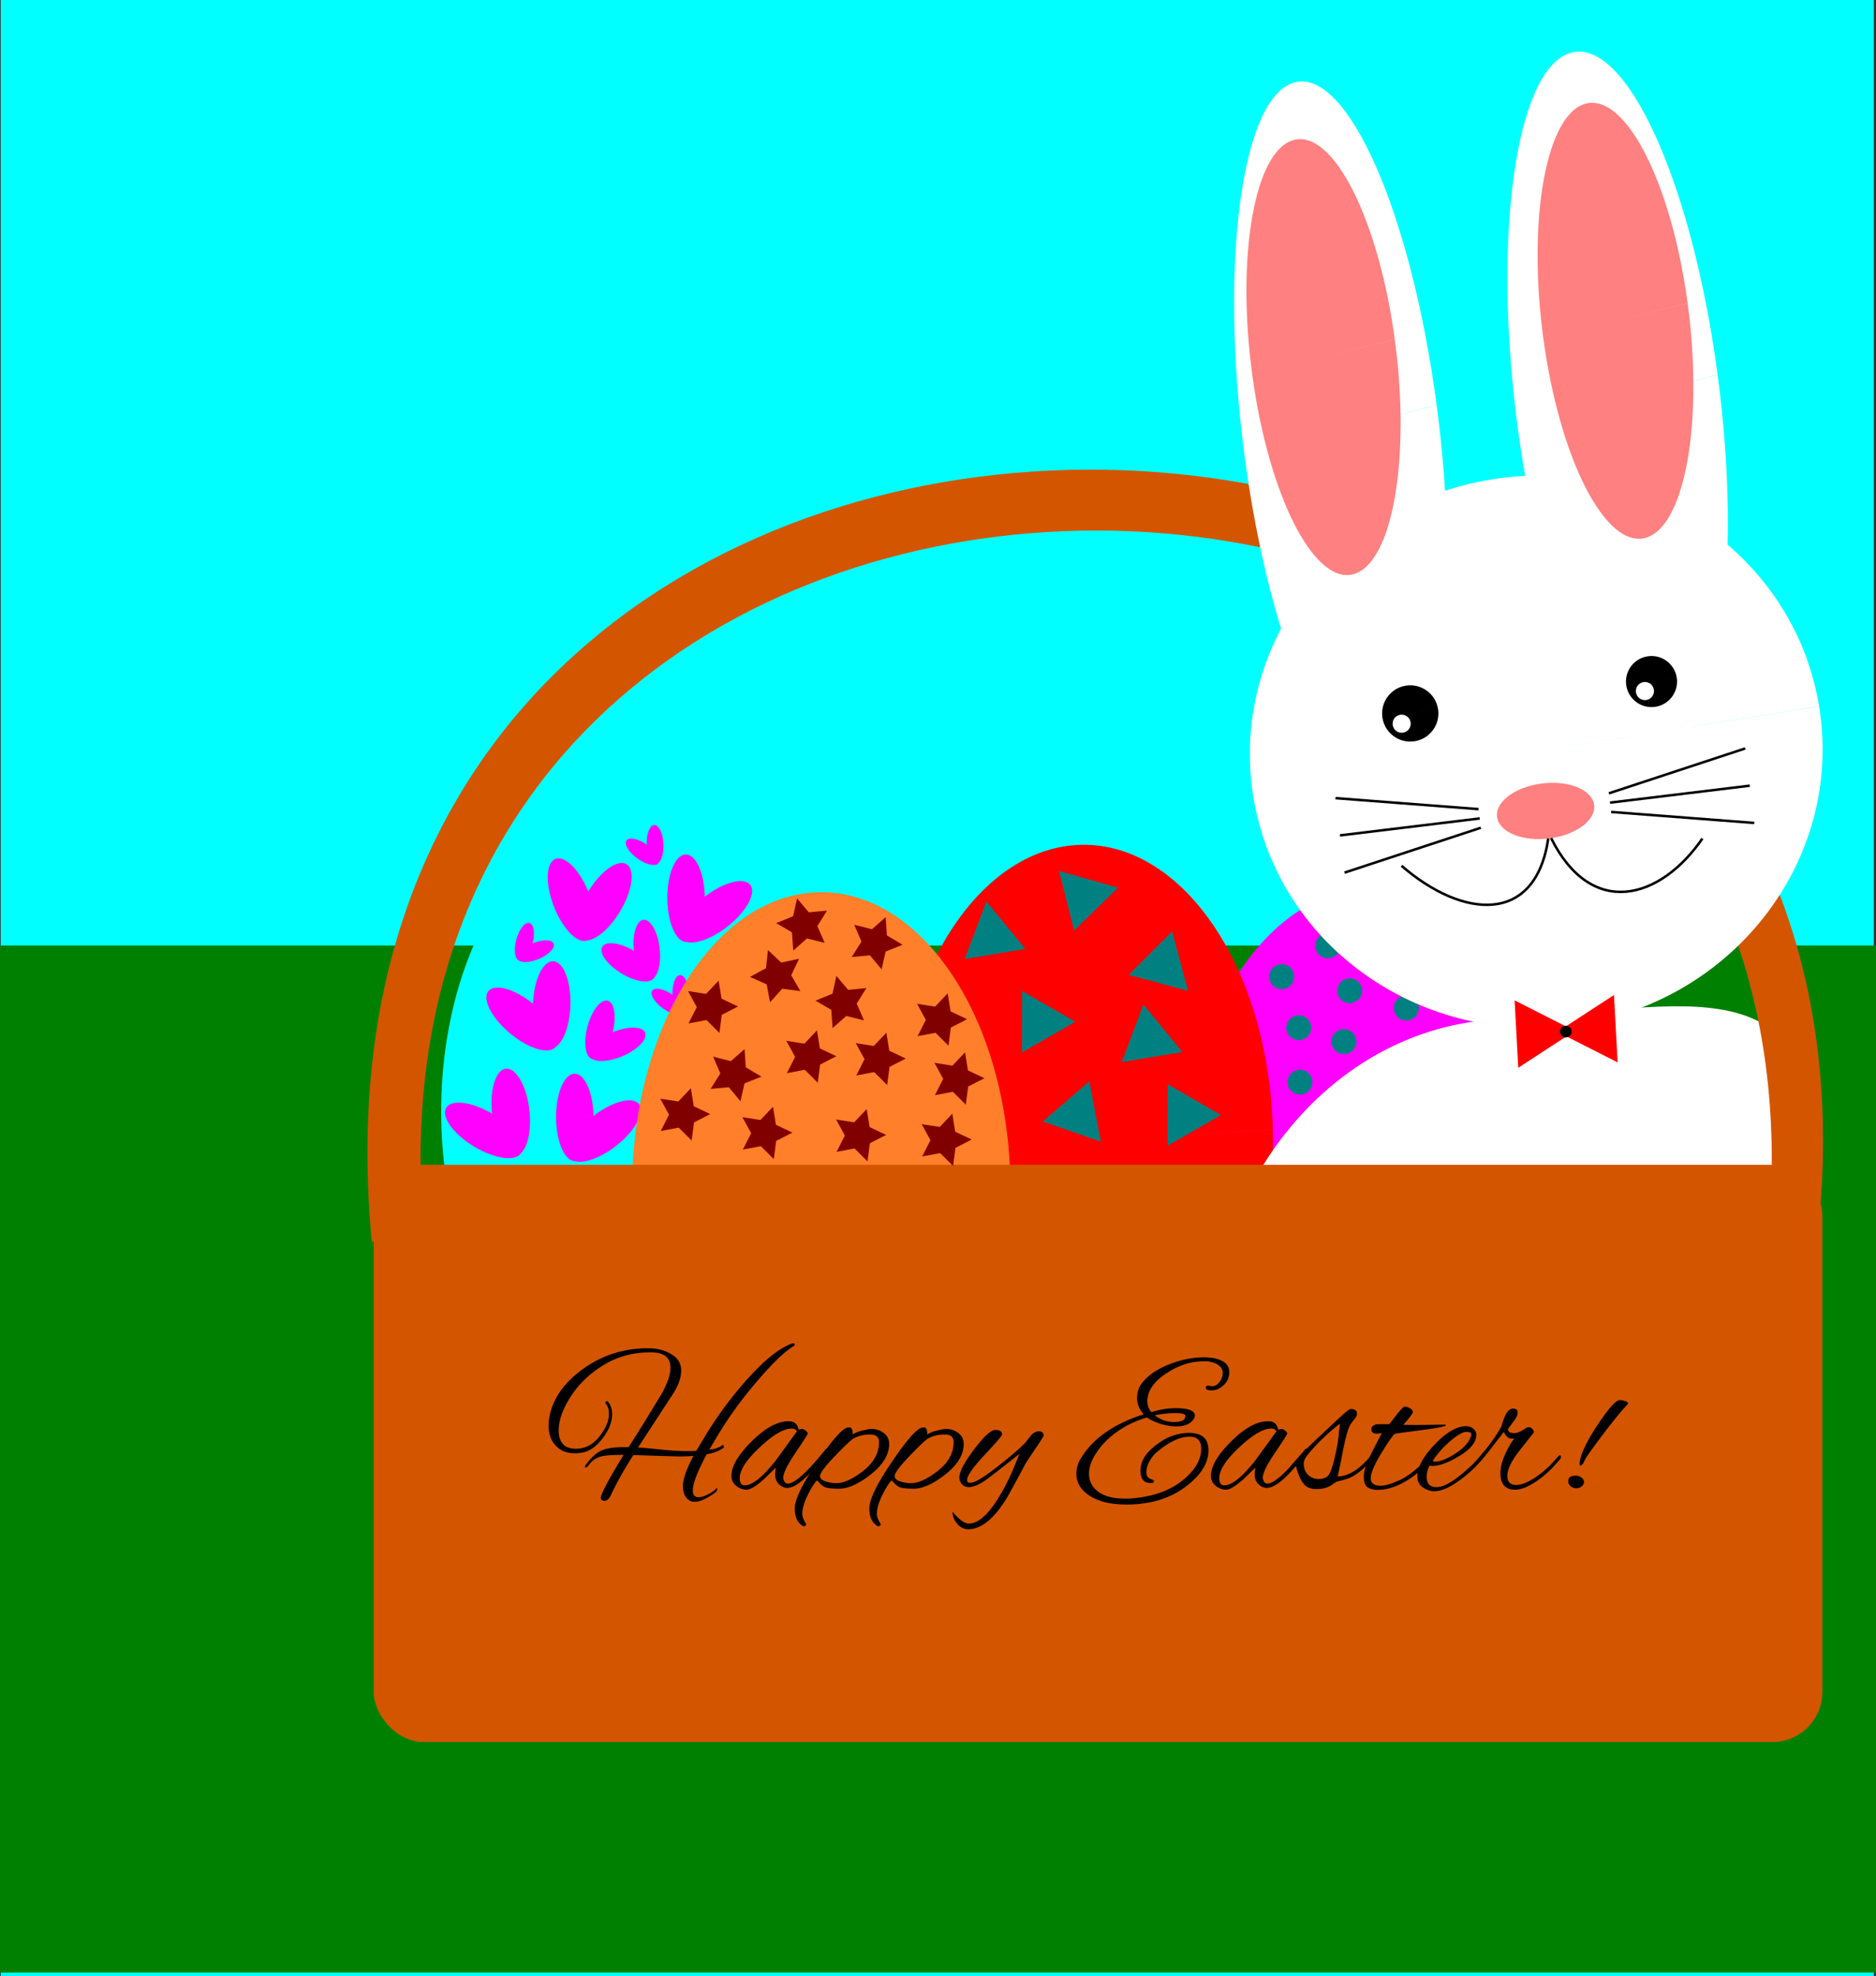 <?xml version="1.0"?>
<svg xmlns="http://www.w3.org/2000/svg" width="751.116" height="791.17" viewBox="0 0 751.116 791.17">
  <rect x="0" y="0" width="751.116" height="791.17" fill="#333333" stroke="none"/>
  <g transform="translate(0 -262.642)">
    <rect width="749.978" height="791.17" x=".275" y="262.642" rx="0" ry="0" fill="#0ff"/>
    <rect width="751.116" height="411.179" y="641.183" rx="0" ry="0" fill="green"/>
    <path d="M624.483 732.518c1.671 65.57-30.853 120.853-72.646 123.475-41.792 2.623-77.027-48.406-78.699-113.976-1.671-65.571 30.853-120.853 72.646-123.476 41.78-2.622 77.01 48.38 78.697 113.931l-75.67 4.795z" fill="#f0f"/>
    <path d="M509.618 714.918c1.672 65.57-30.853 120.852-72.645 123.475-41.793 2.623-77.028-48.406-78.7-113.977-1.671-65.57 30.853-120.852 72.646-123.475 41.781-2.622 77.01 48.38 78.698 113.931l-75.671 4.795z" fill="red"/>
    <path d="M328.058 702.876c1.671 65.57-30.853 120.852-72.646 123.475-41.792 2.623-77.027-48.406-78.699-113.977-1.671-65.57 30.853-120.852 72.646-123.475 41.78-2.622 77.01 48.38 78.698 113.93l-75.671 4.796z" fill="#0ff"/>
    <path d="M269.206 660.833c3.562 2.434 5.697 5.71 4.77 7.319-.93 1.608-4.57.938-8.131-1.496-3.562-2.434-5.698-5.71-4.77-7.318.929-1.608 4.567-.94 8.129 1.493l-1.679 2.914z" fill="#f0f"/>
    <path d="M725.933 803.442c2.677 76.344-49.403 140.708-116.324 143.762-66.921 3.054-123.342-56.36-126.019-132.703-2.677-76.344 49.404-140.709 116.325-143.762 66.903-3.053 125.53-25 128.232 51.323l-123.385 86.91z" fill="#fff"/>
    <path d="M275.936 660.377c.258 4.306-1.025 8.001-2.865 8.252-1.84.251-3.54-3.036-3.797-7.343-.258-4.306 1.025-8 2.865-8.252 1.839-.251 3.539 3.035 3.797 7.34l-3.331.458zM247.237 720.916c-7.502 6.084-15.898 8.568-18.754 5.547-2.855-3.02.91-10.401 8.412-16.485 7.502-6.084 15.898-8.568 18.754-5.547 2.855 3.02-.908 10.397-8.407 16.481l-5.176-5.465z" fill="#f0f"/>
    <path d="M404.48 733.908c1.671 65.57-30.853 120.852-72.646 123.475-41.792 2.623-77.027-48.406-78.699-113.977-1.671-65.57 30.853-120.852 72.646-123.475 41.78-2.622 77.01 48.38 78.698 113.93l-75.671 4.796z" fill="#ff7f2a"/>
    <rect width="580" height="231.073" x="149.626" y="728.968" ry="20" rx="20" fill="#d45500"/>
    <path d="M168.884 745.038c-20-360 560-360 540 0h20c30-390-620-400-580 15z" fill="#d45500"/>
    <path d="M536.582 640.996a5 5 0 11-9.991.403 5 5 0 019.991-.405l-4.996.202zM568.078 666.007a5 5 0 11-9.992.403 5 5 0 019.992-.405l-4.996.201z" fill="teal"/>
    <path d="M728.332 545.404c9.855 60.215-32.862 117.172-95.412 127.215-62.549 10.044-121.244-30.629-131.099-90.844-9.855-60.216 32.863-117.173 95.412-127.216 62.532-10.041 121.216 30.607 131.092 90.802L615.077 563.59z" fill="#fff"/>
    <path d="M575.202 424.739c10.217 77.01 1.294 144.063-19.931 149.767-21.225 5.705-46.715-52.1-56.933-129.109-10.218-77.01-1.294-144.063 19.93-149.767 21.22-5.703 46.703 52.069 56.926 129.055l-38.424 10.383zM687.703 412.622c10.253 77.005.643 144.142-21.464 149.953-22.107 5.812-48.34-51.902-58.593-128.908-10.253-77.005-.644-144.142 21.463-149.953 22.101-5.81 48.328 51.872 58.586 128.854l-40.02 10.576z" fill="#fff"/>
    <path d="M558.453 398.608c6.476 48.034-1.053 90.106-16.815 93.97-15.762 3.865-33.789-31.941-40.264-79.975-6.476-48.033 1.052-90.105 16.814-93.97 15.758-3.863 33.78 31.923 40.26 79.942l-28.535 7.03zM675.694 384.022c6.484 48.033-1.193 90.123-17.145 94.01-15.953 3.889-34.14-31.898-40.624-79.93-6.483-48.033 1.193-90.123 17.146-94.01 15.948-3.888 34.131 31.879 40.619 79.897l-28.88 7.073z" fill="#ff8080"/>
    <path d="M575.765 546.464c.995 6.143-3.178 11.93-9.321 12.926-6.144.996-11.931-3.177-12.927-9.32-.996-6.144 3.177-11.932 9.32-12.927 6.143-.996 11.929 3.175 12.927 9.316l-11.123 1.808zM671.329 533.862c.903 5.575-2.883 10.826-8.458 11.73-5.574.903-10.826-2.883-11.73-8.458-.903-5.574 2.884-10.826 8.458-11.73 5.573-.903 10.824 2.882 11.73 8.454l-10.094 1.64z"/>
    <path d="M564.758 551.761a3.614 3.614 0 11-7.134 1.16 3.614 3.614 0 017.134-1.161l-3.567.58zM662.164 538.69a3.614 3.614 0 11-7.134 1.159 3.614 3.614 0 017.134-1.161l-3.567.58z" fill="#fff"/>
    <path d="M638.196 584.503c1.166 6.023-6.563 12.157-17.263 13.702-10.7 1.544-20.32-2.086-21.485-8.109-1.166-6.023 6.563-12.157 17.263-13.701 10.697-1.544 20.315 2.083 21.484 8.104l-19.373 2.8z" fill="#ff8080"/>
    <path d="M619.903 598.322c-5.111 34.734-34.275 32.157-58.76 10.924h0M621.034 598.184c16.133 32.337 43.622 24.764 60.57.162h0M591.99 586.572l-57.292-4.402M592.443 590.3l-55.936 6.786M592.895 594.03l-54.578 17.972M644.175 580.242l54.578-17.972M644.627 583.971l55.935-6.785M645.08 587.7l57.291 4.402" fill="none" stroke="#000"/>
    <path d="M623.58 675.729l11.315-7.372 11.314-7.373.728 13.485.727 13.485-12.042-6.113z" fill="red"/>
    <path d="M630.508 675.353l-12.045-6.105-12.045-6.105.735 13.484.736 13.484 11.31-7.379z" fill="red"/>
    <path d="M629.243 675.407a2.337 2.337 0 11-4.654.441 2.337 2.337 0 014.654-.442l-2.327.22z"/>
    <path d="M235.476 619.444c3.661 8.937 3.617 17.693-.098 19.556-3.716 1.863-9.697-3.872-13.359-12.81-3.661-8.937-3.617-17.693.099-19.556 3.715-1.863 9.693 3.869 13.355 12.803l-6.725 3.38z" fill="#f0f"/>
    <path d="M248.62 626.88c-4.823 8.369-11.772 13.696-15.52 11.9-3.749-1.796-2.878-10.037 1.944-18.405 4.823-8.369 11.772-13.696 15.52-11.9 3.748 1.796 2.879 10.032-1.941 18.4l-6.791-3.248zM213.287 664.38c7.532 6.045 11.735 13.727 9.387 17.157-2.349 3.43-10.359 1.31-17.892-4.736-7.532-6.046-11.735-13.727-9.387-17.157 2.348-3.429 10.355-1.31 17.886 4.732l-4.247 6.214z" fill="#f0f"/>
    <path d="M228.388 664.52c-.166 9.656-3.664 17.683-7.814 17.927-4.15.245-7.379-7.386-7.214-17.043.166-9.658 3.664-17.684 7.813-17.929 4.149-.244 7.378 7.383 7.215 17.037l-7.514.45zM282.173 621.491c.215 9.657-2.965 17.815-7.101 18.222-4.137.408-7.665-7.09-7.88-16.746-.215-9.656 2.964-17.815 7.1-18.222 4.137-.407 7.664 7.086 7.88 16.74l-7.49.744z" fill="#f0f"/>
    <path d="M291.778 633.145c-7.502 6.084-15.898 8.567-18.754 5.547-2.856-3.02.91-10.402 8.412-16.486 7.502-6.084 15.898-8.567 18.754-5.547 2.855 3.02-.909 10.398-8.407 16.481l-5.176-5.465zM237.632 709.263c.215 9.656-2.964 17.815-7.101 18.222-4.137.408-7.665-7.09-7.88-16.746-.215-9.656 2.964-17.815 7.101-18.222 4.136-.408 7.663 7.086 7.88 16.74l-7.49.744zM196.908 708.423c8.342 4.868 13.632 11.845 11.815 15.584-1.816 3.739-10.052 2.823-18.394-2.045-8.342-4.868-13.632-11.845-11.815-15.584 1.816-3.738 10.048-2.824 18.388 2.042l-3.283 6.773z" fill="#f0f"/>
    <path d="M211.864 706.333c1.261 9.576-1.014 18.03-5.083 18.885-4.068.853-8.388-6.217-9.649-15.793-1.26-9.576 1.015-18.031 5.083-18.885 4.067-.854 8.386 6.213 9.648 15.786l-7.365 1.553zM253.737 643.239c5.75 3.355 9.396 8.164 8.144 10.742-1.252 2.577-6.929 1.946-12.679-1.41s-9.396-8.165-8.144-10.742c1.252-2.576 6.926-1.946 12.675 1.407l-2.264 4.669z" fill="#f0f"/>
    <path d="M264.046 641.798c.87 6.6-.7 12.428-3.504 13.017-2.804.588-5.782-4.285-6.65-10.886-.87-6.6.699-12.429 3.503-13.017 2.803-.588 5.78 4.283 6.65 10.881l-5.076 1.07zM245.327 675.802c-1.604 6.462-5.194 11.313-8.02 10.835-2.825-.477-3.815-6.102-2.21-12.564 1.604-6.461 5.194-11.312 8.02-10.834 2.824.477 3.814 6.1 2.211 12.559l-5.116-.86z" fill="#f0f"/>
    <path d="M249.607 685.291c-6.09 2.69-12.124 2.822-13.477.296-1.352-2.525 2.488-6.753 8.578-9.442 6.09-2.69 12.124-2.822 13.477-.297 1.353 2.525-2.485 6.752-8.573 9.441l-2.454-4.571zM213.268 640.256c-1.04 4.187-3.367 7.33-5.197 7.02-1.831-.308-2.473-3.954-1.433-8.14 1.04-4.188 3.366-7.331 5.197-7.022 1.83.31 2.472 3.953 1.433 8.139l-3.315-.558z" fill="#f0f"/>
    <path d="M216.041 646.404c-3.946 1.743-7.856 1.83-8.733.192-.877-1.636 1.612-4.376 5.558-6.119 3.947-1.742 7.857-1.828 8.734-.192.876 1.637-1.61 4.375-5.556 6.118l-1.59-2.962zM258.89 600.736c3.562 2.433 5.697 5.71 4.769 7.318-.929 1.608-4.569.939-8.13-1.495-3.563-2.434-5.698-5.71-4.77-7.319.928-1.607 4.567-.939 8.128 1.494l-1.678 2.913z" fill="#f0f"/>
    <path d="M265.62 600.28c.257 4.306-1.025 8-2.865 8.252-1.84.251-3.54-3.037-3.797-7.343-.258-4.307 1.024-8.001 2.864-8.252 1.84-.252 3.54 3.034 3.797 7.34l-3.33.457z" fill="#f0f"/>
    <path d="M320.452 659.41l-7.254-.945-4.89 5.44-1.344-7.19-6.685-2.971 6.424-3.5.76-7.275 5.313 5.028 7.154-1.526-3.14 6.607zM352.983 650.721l-4.684-5.619-7.284.673 3.897-6.191-2.892-6.72 7.093 1.793 5.497-4.826.487 7.299 6.289 3.737-6.792 2.718zM296.477 703.522l-4.684-5.62-7.284.674 3.897-6.191-2.892-6.72 7.093 1.792 5.497-4.826.487 7.3 6.289 3.737-6.792 2.718zM345.93 671.137l-7.102-1.756-5.473 4.854-.524-7.296-6.308-3.705 6.778-2.753 1.574-7.144 4.713 5.595 7.28-.71-3.864 6.21zM330.182 640.105l-7.101-1.756-5.473 4.854-.524-7.296-6.308-3.705 6.777-2.753 1.575-7.144 4.712 5.595 7.281-.71-3.865 6.21zM355.205 697.02l-5.184-5.16-7.191 1.346 3.306-6.526-3.502-6.423 7.228 1.128 5.027-5.315 1.16 7.222 6.609 3.138-6.51 3.336zM379.753 681.273l-5.185-5.16-7.19 1.345 3.306-6.526-3.502-6.422 7.228 1.127 5.026-5.315 1.161 7.223 6.609 3.138-6.51 3.336zM386.7 704.895l-5.184-5.16-7.19 1.345 3.305-6.526-3.502-6.423 7.228 1.127 5.027-5.315 1.161 7.223 6.608 3.138-6.51 3.336zM381.606 729.442l-5.185-5.16-7.19 1.345 3.305-6.526-3.502-6.422 7.228 1.127 5.027-5.315 1.161 7.223 6.608 3.138-6.51 3.336zM276.93 719.253l-5.184-5.16-7.19 1.345 3.305-6.526-3.502-6.423 7.228 1.127 5.027-5.315 1.161 7.223 6.608 3.138-6.51 3.336zM288.047 676.179l-5.185-5.161-7.19 1.345 3.305-6.525-3.502-6.423 7.228 1.127 5.027-5.315 1.161 7.223 6.608 3.138-6.51 3.336zM327.416 696.095l-5.185-5.161-7.19 1.345 3.305-6.525-3.502-6.423 7.228 1.127 5.027-5.315 1.161 7.223 6.608 3.138-6.51 3.336zM309.815 726.663l-5.185-5.16-7.19 1.345 3.306-6.525-3.502-6.423 7.228 1.127 5.026-5.315 1.162 7.223 6.608 3.138-6.51 3.336zM347.332 727.59l-5.185-5.16-7.19 1.345 3.305-6.526-3.502-6.423 7.228 1.127 5.027-5.315 1.161 7.223 6.608 3.138-6.51 3.336z" fill="maroon"/>
    <path d="M475.658 659.29l-11.87-3.18-11.87-3.18 8.69-8.69 8.689-8.69 3.18 11.87zM430.51 671.712l-10.653 6.127-10.652 6.127.02-12.288.02-12.289 10.632 6.162zM488.806 709.048l-10.653 6.127-10.652 6.127.02-12.289.02-12.288 10.632 6.161zM440.735 719.697l-11.601-4.054-11.6-4.055 9.31-8.019 9.312-8.02 2.29 12.074zM473.378 683.819l-12.127 1.993-12.126 1.993 4.338-11.498 4.337-11.498 7.789 9.505zM410.496 642.553l-12.126 1.993-12.126 1.993 4.337-11.498 4.337-11.498 7.79 9.505zM430.04 635.16l-3.017-11.912-3.017-11.913 11.825 3.344 11.825 3.344-8.808 8.569zM518.143 653.435a5 5 0 11-9.992.404 5 5 0 019.992-.406l-4.996.202zM545.383 659.06a5 5 0 11-9.992.403 5 5 0 019.991-.406l-4.995.202zM525.003 673.88a5 5 0 11-9.992.404 5 5 0 019.992-.406l-4.996.202zM543.067 679.438a5 5 0 11-9.992.404 5 5 0 019.992-.406l-4.996.202zM525.467 695.65a5 5 0 11-9.992.403 5 5 0 019.991-.406l-4.995.202z" fill="teal"/>
    <g style="line-height:125%" font-size="79.209" font-weight="700" letter-spacing="0" word-spacing="0" font-family="Alex Brush">
      <path d="M240.563 862.279c0-1.479 3.037-7.208 9.11-17.189-4.33 0-7.209.185-8.634.555-2.377.58-4.146 1.769-5.307 3.564-.423.581-.792.898-1.11.95-.263.054-.395-.052-.395-.316 0-.317.105-.58.317-.792 2.006-2.693 3.986-4.541 5.94-5.545 1.954-1.003 5.043-1.505 9.268-1.505h1.9c3.222-4.91 7.737-12.198 13.545-21.861 2.165-4.066 3.248-7.367 3.248-9.902 0-4.066-2.482-6.125-7.446-6.178h-.87c-6.76 0-12.912 1.69-18.457 5.07-5.544 3.38-9.927 7.577-13.148 12.594-3.221 5.016-4.832 9.531-4.832 13.545 0 4.91 2.297 7.366 6.891 7.366 3.644 0 6.76-1.61 9.347-4.832 2.587-3.22 3.881-6.284 3.881-9.188 0-1.637-.422-2.984-1.267-4.04a.537.537 0 01-.159-.396c0-.37.211-.554.634-.554.211 0 .37.079.475.237 1.056 1.373 1.584 3.01 1.584 4.911 0 3.222-1.32 6.522-3.96 9.902-2.64 3.326-5.413 5.175-8.317 5.544a15.03 15.03 0 01-2.614.238c-3.38 0-5.993-1.083-7.842-3.248-1.795-1.954-2.693-4.594-2.693-7.92 0-1.374.159-2.773.476-4.199 1.584-7.129 6.151-13.36 13.703-18.693 7.604-5.333 16.132-8 25.584-8 3.644 0 6.76.792 9.347 2.376 2.64 1.531 3.96 3.697 3.96 6.495 0 2.799-.977 5.756-2.93 8.872l-14.337 22.02c1.69.053 4.7.317 9.03.792 4.382.422 7.656.633 9.822.633 2.217 0 3.696-.026 4.435-.079l3.01-4.99a152.163 152.163 0 0117.743-24.08c6.759-7.498 12.647-12.145 17.664-13.94.158-.053.316-.08.475-.08.37 0 .554.212.554.634 0 .159-.079.29-.237.396-3.38 1.901-8.238 6.522-14.575 13.862-6.284 7.287-11.723 14.786-16.317 22.495l-3.089 5.228c2.429-.317 4.172-.924 5.228-1.822.211-.158.396-.053.554.317.159.317.132.555-.079.713-1.584 1.214-3.828 2.086-6.733 2.614-3.696 6.865-5.544 11.696-5.544 14.495 0 1.795.765 2.693 2.297 2.693 1.056 0 2.27-.37 3.643-1.109 1.426-.686 2.377-1.293 2.852-1.822.475-.475.765-.712.871-.712.106 0 .132.158.08.475-.054.37-.16.66-.317.871-.898.845-2.245 1.743-4.04 2.693-1.796.95-3.248 1.426-4.357 1.426s-1.927-.185-2.455-.554c-1.69-1.11-2.535-3.037-2.535-5.783 0-2.746 1.4-6.759 4.198-12.04a67.881 67.881 0 01-5.465.238c-.581 0-6.786-.185-18.614-.554-3.75 5.914-6.76 11.3-9.03 16.158-.687 1.426-1.531 2.139-2.535 2.139-.95 0-1.426-.396-1.426-1.188M319.865 834.952l1.11-.238c.58 0 1.135.238 1.663.713s.792.845.792 1.109-1.637 2.825-4.911 7.683c-3.274 4.806-4.911 8.159-4.911 10.06 0 .158.026.317.079.475.264 1.214.845 1.822 1.743 1.822 2.745 0 7.762-4.542 15.05-13.624.158-.211.342-.317.554-.317.21 0 .317.211.317.634 0 .37-.238.871-.713 1.505-6.76 9.03-11.908 13.544-15.446 13.544-.475 0-.924-.079-1.347-.237-2.323-.898-3.485-2.64-3.485-5.228 0-.898.106-1.795.317-2.693l-4.91 4.752c-3.116 2.746-5.387 4.12-6.813 4.12-1.373 0-2.693-.45-3.96-1.347-1.426-1.056-2.139-2.456-2.139-4.198 0-3.855 2.693-8.45 8.08-13.783 5.386-5.386 10.323-8.08 14.811-8.08 1.743 0 2.905.608 3.486 1.823.158.422.29.792.396 1.109.105.264.184.396.237.396m-23.683 19.485c0 1.901.66 2.852 1.98 2.852 3.063 0 7.234-3.354 12.515-10.06l8.396-11.564c-.422-.74-1.109-1.11-2.06-1.11-3.22 0-7.498 2.509-12.831 7.526-5.334 4.963-8 9.082-8 12.356" style="-inkscape-font-specification:Alex Brush Bold"/>
      <path d="M355.993 840.734c0 4.277-2.455 8.343-7.366 12.198-4.858 3.802-9.083 5.703-12.674 5.703-2.376 0-4.118-.158-5.227-.475-1.057-.317-2.245-1.267-3.565-2.852-.898.74-2.112 2.614-3.643 5.624-1.532 3.063-2.297 5.677-2.297 7.842 0 1.003.501 2.323 1.504 3.96.106.264.027.476-.237.634-.264.211-.449.317-.555.317a.882.882 0 01-.396-.08c-2.217-1.214-3.326-3.59-3.326-7.128 0-3.485 2.904-9.532 8.713-18.139 5.861-8.66 9.9-13.36 12.119-14.1.528-.105.87-.158 1.03-.158.897 0 1.346.977 1.346 2.931.528-.528 1.61-1.03 3.247-1.505 2.007-.528 3.433-.792 4.278-.792 1.9 0 3.538.555 4.91 1.663 1.426 1.057 2.14 2.509 2.14 4.357m-4.04-.792c0-2.007-1.189-3.01-3.565-3.01s-4.541.502-6.495 1.505c-.898.422-3.38 2.746-7.446 6.97-4.066 4.225-6.099 6.944-6.099 8.159 0 .95.713 1.663 2.139 2.138 1.479.476 2.957.713 4.436.713 2.904 0 6.468-1.637 10.693-4.91 4.224-3.327 6.337-7.182 6.337-11.565M385.851 840.734c0 4.277-2.455 8.343-7.366 12.198-4.858 3.802-9.083 5.703-12.674 5.703-2.376 0-4.118-.158-5.227-.475-1.056-.317-2.245-1.267-3.565-2.852-.897.74-2.112 2.614-3.643 5.624-1.532 3.063-2.297 5.677-2.297 7.842 0 1.003.501 2.323 1.505 3.96.105.264.026.476-.238.634-.264.211-.449.317-.555.317a.882.882 0 01-.396-.08c-2.217-1.214-3.326-3.59-3.326-7.128 0-3.485 2.904-9.532 8.713-18.139 5.861-8.66 9.9-13.36 12.119-14.1.528-.105.87-.158 1.03-.158.897 0 1.346.977 1.346 2.931.528-.528 1.61-1.03 3.247-1.505 2.007-.528 3.433-.792 4.278-.792 1.9 0 3.538.555 4.91 1.663 1.426 1.057 2.14 2.509 2.14 4.357m-4.04-.792c0-2.007-1.188-3.01-3.565-3.01-2.376 0-4.541.502-6.495 1.505-.898.422-3.38 2.746-7.446 6.97-4.066 4.225-6.099 6.944-6.099 8.159 0 .95.713 1.663 2.139 2.138 1.479.476 2.957.713 4.436.713 2.904 0 6.468-1.637 10.693-4.91 4.224-3.327 6.337-7.182 6.337-11.565M381.412 867.823c2.535 3.169 4.726 4.753 6.574 4.753 3.01 0 6.258-2.403 9.743-7.208 2.535-3.538 5.017-8 7.446-13.386l3.01-7.288-11.644 9.11c-3.591 2.798-6.469 4.198-8.634 4.198-1.162 0-2.086-.397-2.772-1.189-.687-.792-1.03-1.69-1.03-2.693 0-2.27 1.954-5.993 5.861-11.168 3.908-5.228 6.76-7.842 8.555-7.842s2.693.607 2.693 1.822c0 .475-2.35 3.221-7.05 8.238-4.646 4.963-6.97 8.317-6.97 10.06 0 .686.449 1.029 1.347 1.029 1.69 0 5.07-1.98 10.138-5.94 5.123-3.961 8.977-7.235 11.565-9.823.58-.686 1.4-1.716 2.455-3.089 1.004-1.162 2.113-1.742 3.327-1.742 1.215 0 1.822.58 1.822 1.742 0 .211-1.188 2.086-3.564 5.624-2.377 3.538-3.618 5.413-3.723 5.624-1.637 3.168-4.145 7.789-7.525 13.861-5.122 8.238-10.244 12.357-15.367 12.357-1.69 0-3.168-.74-4.435-2.218-1.268-1.426-1.875-3.036-1.822-4.832M470.633 826.397c5.175 0 7.763.977 7.763 2.93 0 .423-.159.899-.475 1.427-1.268 1.953-3.565 2.93-6.892 2.93-2.165 0-4.382-.37-6.653-1.109-2.27-.792-3.987-1.61-5.149-2.455-4.91 1.426-9.294 3.617-13.148 6.574-3.802 2.957-6.654 6.31-8.555 10.06-1.003 2.006-1.505 3.96-1.505 5.861 0 2.957 1.215 5.36 3.644 7.208 2.482 1.849 6.099 2.773 10.851 2.773 1.32 0 2.693-.08 4.12-.238 8.395-.898 15.075-3.59 20.04-8.08 4.17-3.696 6.257-7.577 6.257-11.643 0-3.221-1.558-4.832-4.674-4.832-3.749 0-8.053 2.007-12.91 6.02-1.215 1.003-2.245 2.27-3.09 3.802-.845 1.532-1.267 3.036-1.267 4.515 0 1.479.739 2.403 2.218 2.772.528.212.792.476.792.792 0 .529-.528.74-1.585.634-2.534-.053-3.802-1.716-3.802-4.99s1.664-6.337 4.99-9.188c4.542-3.908 9.347-5.862 14.417-5.862 3.802 0 6.204 1.188 7.208 3.565a9.29 9.29 0 01.633 3.326c0 4.911-2.72 9.532-8.158 13.862-6.495 5.28-14.733 7.92-24.713 7.92-6.179 0-11.063-1.16-14.654-3.484-3.59-2.27-5.386-5.254-5.386-8.95 0-2.166.686-4.331 2.06-6.496 4.857-7.71 13.148-13.44 24.87-17.188-1.742-2.007-2.613-4.146-2.613-6.416 0-2.27.554-4.172 1.663-5.703 2.165-2.957 5.413-5.387 9.743-7.288 5.175-2.27 10.35-3.406 15.525-3.406 3.01 0 5.412.502 7.208 1.505 1.848.95 2.772 2.456 2.772 4.515 0 2.007-.765 3.723-2.297 5.149-1.478 1.373-3.036 2.06-4.673 2.06s-2.456-.397-2.456-1.189c0-.475.344-.713 1.03-.713l1.584.238c1.056 0 2.007-.554 2.852-1.663.897-1.162 1.346-2.35 1.346-3.565 0-1.795-1.03-3.115-3.089-3.96-1.32-.528-2.56-.792-3.723-.792-1.161 0-1.98.026-2.455.079-4.541.264-8.977 1.848-13.307 4.752-5.07 3.327-7.604 7.076-7.604 11.248 0 1.531.528 2.957 1.584 4.277 3.38-1.056 6.6-1.584 9.663-1.584m-8.317 2.852c2.271 1.795 4.885 2.693 7.842 2.693s4.436-.819 4.436-2.456c0-.739-1.32-1.109-3.96-1.109-2.64 0-5.413.29-8.318.872M511.854 834.952l1.11-.238c.58 0 1.135.238 1.663.713s.792.845.792 1.109-1.637 2.825-4.911 7.683c-3.274 4.806-4.911 8.159-4.911 10.06 0 .158.026.317.079.475.264 1.214.845 1.822 1.743 1.822 2.745 0 7.762-4.542 15.05-13.624.158-.211.342-.317.554-.317.21 0 .317.211.317.634 0 .37-.238.871-.713 1.505-6.76 9.03-11.908 13.544-15.446 13.544-.475 0-.924-.079-1.347-.237-2.323-.898-3.485-2.64-3.485-5.228 0-.898.106-1.795.317-2.693l-4.91 4.752c-3.116 2.746-5.387 4.12-6.813 4.12-1.373 0-2.693-.45-3.96-1.347-1.426-1.056-2.139-2.456-2.139-4.198 0-3.855 2.693-8.45 8.08-13.783 5.386-5.386 10.323-8.08 14.811-8.08 1.743 0 2.905.608 3.486 1.823.158.422.29.792.396 1.109.105.264.184.396.237.396m-23.683 19.485c0 1.901.66 2.852 1.98 2.852 3.063 0 7.234-3.354 12.515-10.06l8.396-11.564c-.422-.74-1.109-1.11-2.06-1.11-3.22 0-7.498 2.509-12.831 7.526-5.334 4.963-8 9.082-8 12.356" style="-inkscape-font-specification:Alex Brush Bold"/>
      <path d="M532.695 857.447c-1.531.898-3.432 1.347-5.703 1.347-2.218 0-3.934-.74-5.149-2.218-1.161-1.479-2.165-3.829-3.01-7.05-.95.95-1.61 1.426-1.98 1.426-.264 0-.396-.185-.396-.555 0-.37.132-.686.396-.95 1.743-2.165 4.7-5.28 8.872-9.347l9.98-9.346c2.851-2.693 4.541-4.04 5.07-4.04 1.689 0 2.534.634 2.534 1.901 0 .634-.264 1.267-.792 1.901-.475.58-.845 1.056-1.11 1.426-.21.317-.448.633-.712.95-.95 1.637-1.927 5.017-2.93 10.139-.951 5.122-1.69 8.687-2.219 10.693 4.383-.053 8.898-2.904 13.545-8.554.528-.528.924-.792 1.188-.792.264 0 .396.184.396.554 0 .317-.237.766-.713 1.347-3.062 3.59-5.914 6.099-8.554 7.524-1.584.793-3.644 1.453-6.178 1.98l-2.535 1.664m-10.693-8.792c0 1.795.58 3.274 1.742 4.436 1.215 1.108 2.561 1.663 4.04 1.663s2.614-.29 3.406-.871c1.056-.581 2.086-3.01 3.09-7.288 1.055-4.277 1.689-8.052 1.9-11.326l.317-2.694c-2.904 2.165-6.02 4.964-9.347 8.397-3.274 3.432-4.963 5.703-5.07 6.812-.052.316-.078.607-.078.87" style="-inkscape-font-specification:Alex Brush Bold"/>
      <path d="M567.26 833.13l11.406-.159c.158.106.237.185.237.238 0 .475-3.3 1.135-9.9 1.98-6.549.845-10.087 1.347-10.615 1.505-1.003.898-2.851 3.591-5.544 8.08-2.693 4.435-4.04 7.683-4.04 9.742 0 1.954 1.347 2.931 4.04 2.931 1.267 0 2.93-.396 4.99-1.188 2.06-.792 3.643-1.531 4.752-2.218 2.958-1.848 6.126-4.568 9.505-8.158.74-.74 1.241-1.11 1.505-1.11.159 0 .238.16.238.476 0 .317-.396.95-1.188 1.9-2.746 3.38-5.835 6.1-9.268 8.16-4.118 2.534-8.052 3.801-11.802 3.801-1.637 0-2.983-.343-4.04-1.03-1.003-.739-1.504-2.19-1.504-4.356 0-2.165.95-5.122 2.851-8.871 1.901-3.802 3.353-6.627 4.357-8.476-.74.159-1.373.238-1.901.238-1.532 0-2.297-.607-2.297-1.822 0-.897.633-1.531 1.9-1.9.16 0 .397-.027.714-.08h4.594c.95-1.214 2.033-2.614 3.247-4.198 1.479-1.901 2.482-2.851 3.01-2.852.528 0 1.188.212 1.98.634.792.423 1.189.924 1.189 1.505 0 .581-1.268 2.297-3.802 5.149 1.372.052 3.168.079 5.386.079" style="-inkscape-font-specification:Alex Brush Bold"/>
      <path d="M574.141 859.665c-.58 0-1.109-.08-1.584-.238-3.38-.95-5.07-2.851-5.07-5.703 0-3.696 2.324-7.973 6.97-12.832 4.648-4.858 8.82-7.287 12.516-7.287 1.214 0 2.191.343 2.93 1.03.793.634 1.189 1.426 1.189 2.376 0 2.957-2.245 5.782-6.733 8.475-4.436 2.694-8.053 4.04-10.852 4.04a3.51 3.51 0 01-1.109-.158c-.792 1.426-1.188 2.93-1.188 4.515 0 2.746 1.294 4.119 3.882 4.119 2.64 0 6.046-1.77 10.217-5.307 3.222-2.588 5.968-5.334 8.238-8.238.475-.634.871-.95 1.188-.95.37 0 .555.158.555.475 0 .316-.211.765-.634 1.346-2.851 3.75-6.284 7.076-10.297 9.98-4.013 2.905-7.42 4.357-10.218 4.357m14.97-22.812c0-.634-.686-.95-2.059-.95-1.32 0-3.221 1.029-5.703 3.088-3.327 2.746-5.914 5.624-7.762 8.634.316.106.66.159 1.03.159 2.006 0 4.673-1.057 8-3.169 3.379-2.165 5.491-4.515 6.336-7.05.106-.263.158-.501.159-.712" style="-inkscape-font-specification:Alex Brush Bold"/>
      <path d="M606.681 859.031c-3.96 0-5.94-2.191-5.94-6.574 0-2.218.58-4.647 1.742-7.287 1.162-2.64 2.43-4.858 3.802-6.654-.264.053-.607.08-1.03.08-1.267 0-2.323-.898-3.168-2.694l-5.862 7.604c-3.273 4.066-5.175 6.1-5.703 6.1-.264 0-.396-.106-.396-.317 0-.529.45-1.294 1.347-2.298 4.594-5.333 7.842-9.848 9.743-13.544 1.214-4.594 2.746-6.891 4.594-6.891 1.214 0 1.822.528 1.822 1.584s-.66 2.402-1.98 4.04l-1.902 2.534c0 1.109.819 1.663 2.456 1.663.95 0 2.006-.343 3.168-1.03l2.06-1.267c.105-.052.37-.079.792-.079.422 0 .871.264 1.346.792.475.528.634 1.004.476 1.426l-5.466 6.891c-3.38 4.33-5.07 7.763-5.07 10.297 0 2.482 1.162 3.723 3.486 3.723 2.429 0 5.412-1.294 8.95-3.881a38.386 38.386 0 005.783-5.149c1.637-1.9 2.534-2.851 2.693-2.851.37 0 .554.211.554.634 0 .37-.237.818-.713 1.346l-2.534 2.852a46.958 46.958 0 01-4.753 4.277c-4.171 3.115-7.604 4.673-10.297 4.673M632.783 849.368c-.37 0-.475-.502-.317-1.505.634-3.644 3.09-8.66 7.367-15.05 4.277-6.442 7.181-9.663 8.713-9.663.633 0 1.32.132 2.059.396.792.21 1.188.528 1.188.95 0 .159-.106.343-.317.555-2.218 2.323-5.492 6.336-9.822 12.04-4.277 5.65-6.706 9.108-7.287 10.376-.528 1.267-1.056 1.9-1.584 1.9m-1.822 4.04c.792 0 1.531.264 2.218.792.686.476 1.03 1.057 1.03 1.743 0 .687-.344 1.294-1.03 1.822a3.475 3.475 0 01-2.139.713c-.792 0-1.531-.29-2.218-.872-.633-.58-.95-1.24-.95-1.98 0-1.478 1.03-2.218 3.09-2.218" style="-inkscape-font-specification:Alex Brush Bold"/>
    </g>
  </g>
</svg>
